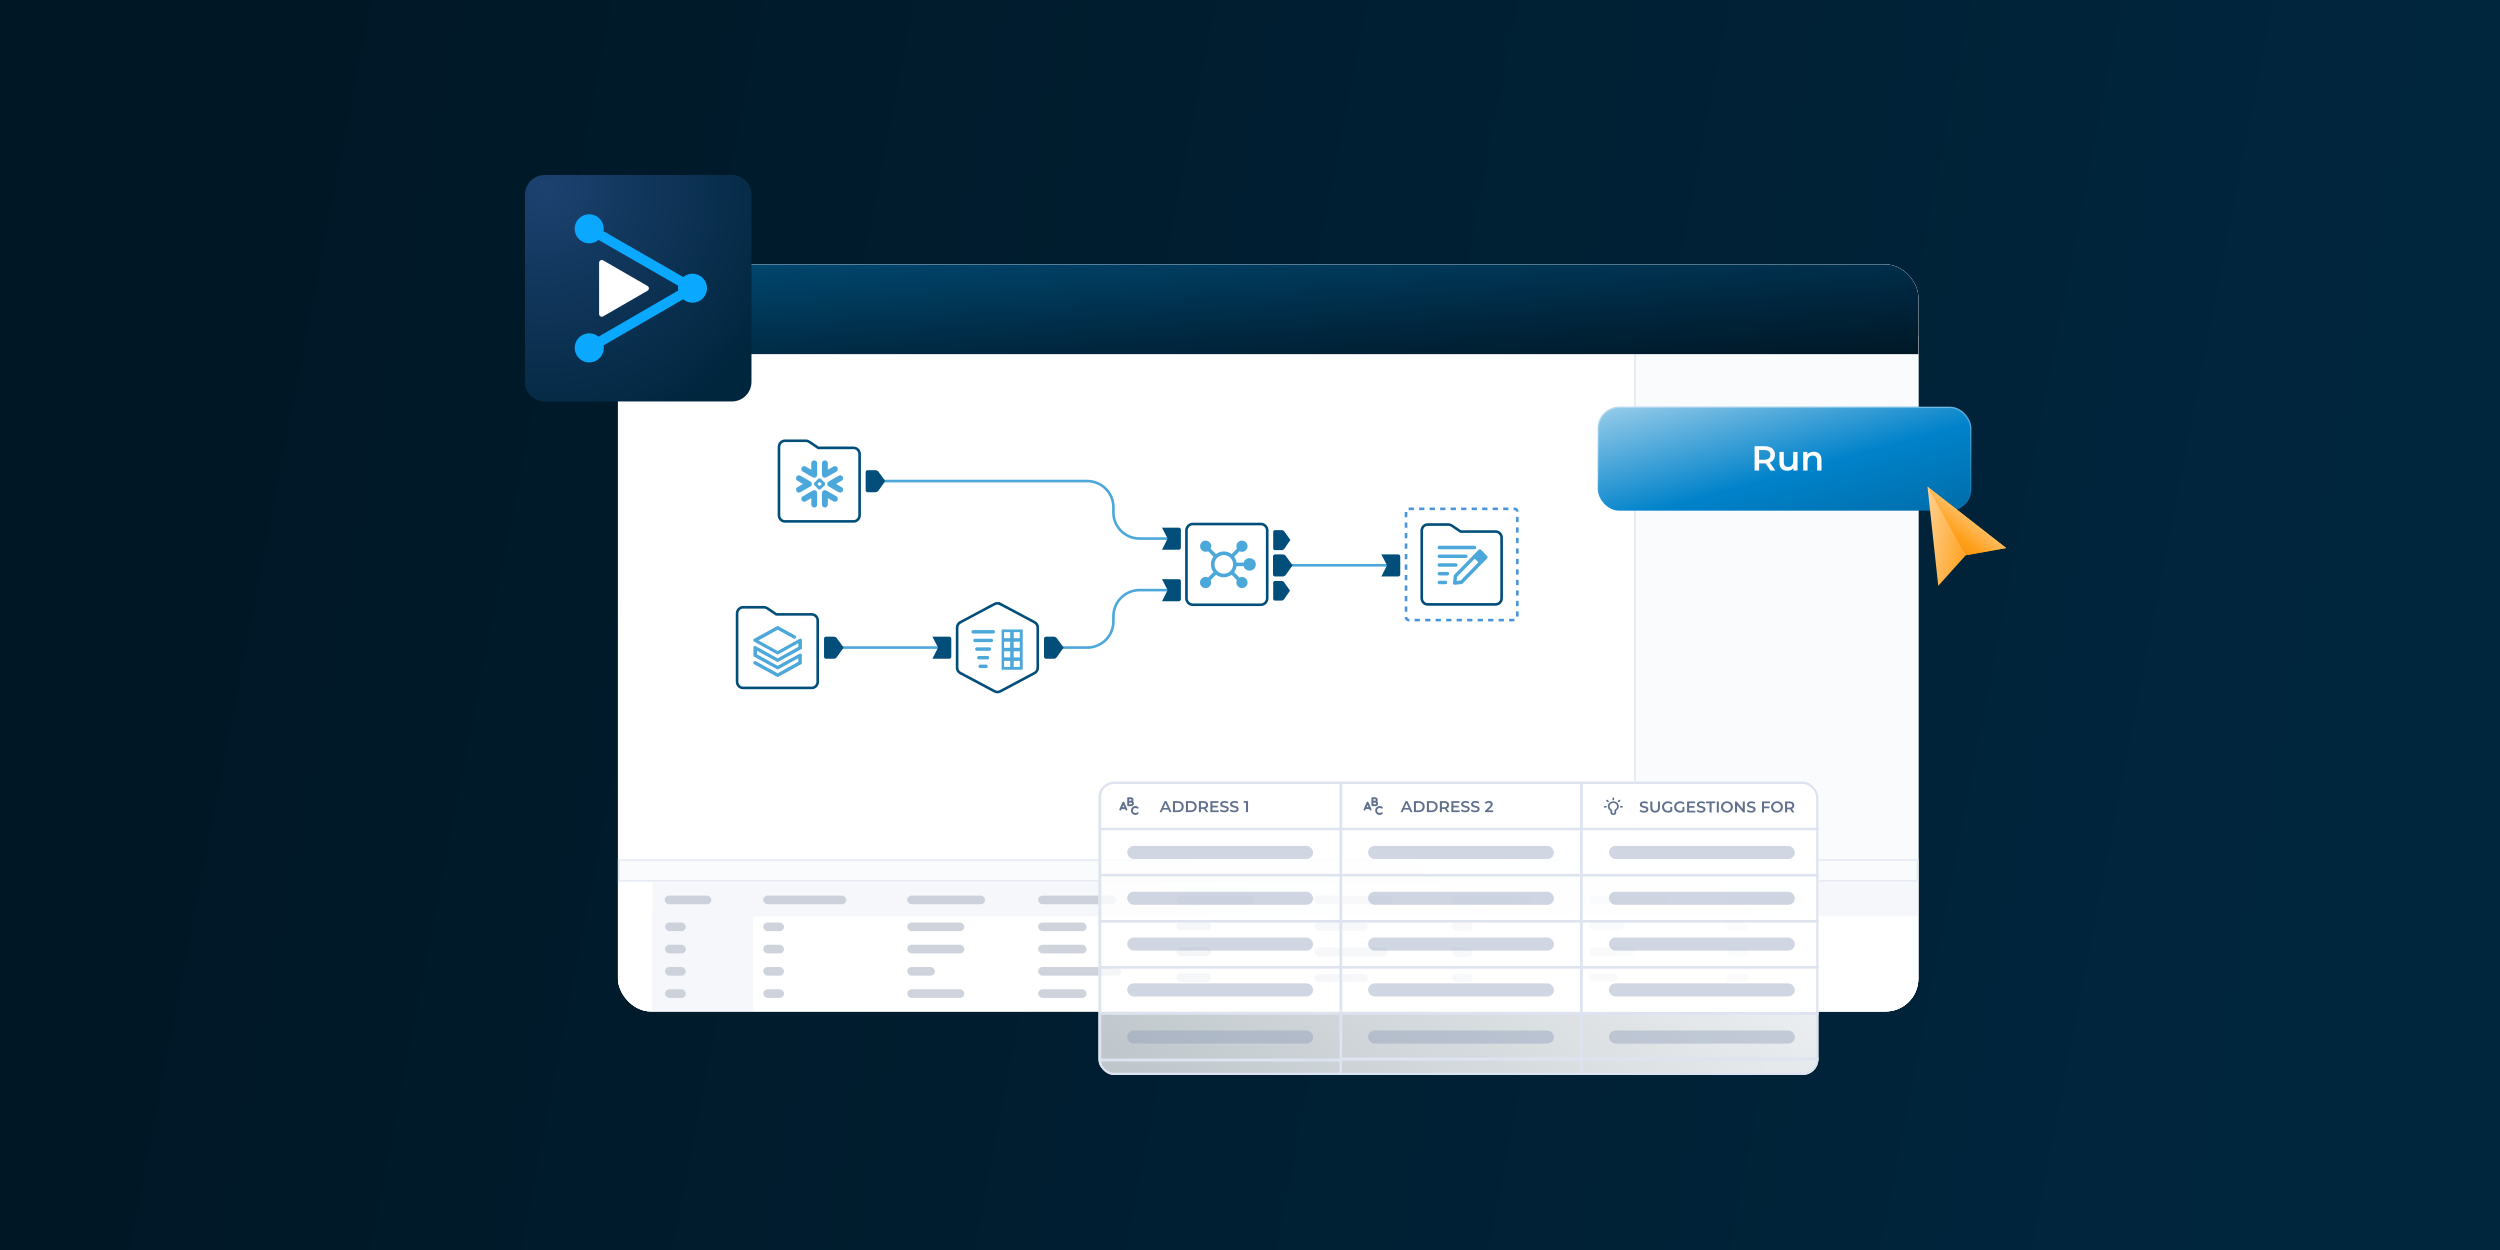 <svg width="500" height="250" viewBox="0 0 500 250" fill="none" xmlns="http://www.w3.org/2000/svg">
<rect x="0" y="0" width="500" height="250" fill="#333333" stroke="none"/>
<rect width="500" height="250" fill="url(#paint0_linear_13_7321)"/>
<g clip-path="url(#clip0_13_7321)">
<rect x="123.59" y="52.885" width="260.073" height="149.403" rx="6.546" fill="white"/>
<rect x="123.59" y="50.464" width="260.073" height="195.054" rx="1.383" fill="white"/>
<rect x="326.966" y="67.404" width="57.987" height="136.273" fill="#F9FBFD" stroke="#E7EBF3" stroke-width="0.4"/>
<rect x="123.59" y="171.854" width="260.073" height="30.434" fill="white"/>
<rect x="123.763" y="172.027" width="259.727" height="4.15" fill="#F9FBFD" stroke="#E7EBF3" stroke-width="0.346"/>
<g opacity="0.5">
<rect x="130.397" y="182.931" width="20.422" height="9.164" fill="#EBEFF8"/>
<rect x="130.397" y="191.833" width="20.422" height="4.713" fill="#EBEFF8"/>
<rect x="130.397" y="196.284" width="20.422" height="4.713" fill="#EBEFF8"/>
<rect x="130.397" y="200.735" width="20.422" height="4.713" fill="#EBEFF8"/>
<rect x="150.558" y="182.931" width="29.062" height="4.713" fill="white"/>
<rect x="150.558" y="187.382" width="29.062" height="4.713" fill="white"/>
<rect x="150.558" y="191.833" width="29.062" height="4.713" fill="white"/>
<rect x="150.558" y="200.735" width="29.062" height="4.713" fill="white"/>
<rect x="179.359" y="182.931" width="26.444" height="4.713" fill="white"/>
<rect x="179.359" y="187.382" width="26.444" height="4.713" fill="white"/>
<rect x="179.359" y="191.833" width="26.706" height="4.713" fill="white"/>
<rect x="150.558" y="196.284" width="29.062" height="4.713" fill="white"/>
<rect x="179.359" y="200.735" width="26.444" height="4.713" fill="white"/>
<rect x="205.541" y="182.931" width="28.015" height="4.713" fill="white"/>
<rect x="205.541" y="187.382" width="28.015" height="4.713" fill="white"/>
<rect x="205.541" y="191.833" width="28.015" height="4.713" fill="white"/>
<rect x="205.541" y="196.284" width="28.015" height="4.713" fill="white"/>
<rect x="233.294" y="182.931" width="26.444" height="4.713" fill="white"/>
<rect x="233.294" y="187.382" width="26.444" height="4.713" fill="white"/>
<rect x="233.294" y="191.833" width="26.444" height="4.713" fill="white"/>
<rect x="233.294" y="196.284" width="26.444" height="4.713" fill="white"/>
<rect x="233.294" y="200.735" width="26.444" height="4.713" fill="white"/>
<rect x="150.565" y="176.35" width="29.051" height="6.917" fill="#EBEFF8"/>
<rect x="130.507" y="176.35" width="20.405" height="6.917" fill="#EBEFF8"/>
<rect x="179.27" y="176.35" width="26.63" height="6.917" fill="#EBEFF8"/>
<rect x="205.554" y="176.35" width="28.013" height="6.917" fill="#EBEFF8"/>
<rect x="233.294" y="176.385" width="151.858" height="6.807" fill="#EBEFF8"/>
<g opacity="0.75">
<rect x="132.927" y="179.117" width="9.338" height="1.729" rx="0.865" fill="#808BA2"/>
<rect x="152.653" y="179.117" width="16.6" height="1.729" rx="0.865" fill="#808BA2"/>
<rect x="152.653" y="184.502" width="4.15" height="1.729" rx="0.865" fill="#808BA2"/>
<rect x="133.015" y="184.502" width="4.15" height="1.729" rx="0.865" fill="#808BA2"/>
<rect x="181.453" y="184.502" width="11.413" height="1.729" rx="0.865" fill="#808BA2"/>
<rect x="152.653" y="188.953" width="4.15" height="1.729" rx="0.865" fill="#808BA2"/>
<rect x="152.653" y="197.855" width="4.15" height="1.729" rx="0.865" fill="#808BA2"/>
<rect x="133.015" y="188.953" width="4.15" height="1.729" rx="0.865" fill="#808BA2"/>
<rect x="181.453" y="188.953" width="11.413" height="1.729" rx="0.865" fill="#808BA2"/>
<rect x="207.628" y="188.953" width="9.684" height="1.729" rx="0.865" fill="#808BA2"/>
<rect x="207.628" y="184.502" width="9.684" height="1.729" rx="0.865" fill="#808BA2"/>
<rect x="133.015" y="197.855" width="4.15" height="1.729" rx="0.865" fill="#808BA2"/>
<rect x="181.453" y="197.855" width="11.413" height="1.729" rx="0.865" fill="#808BA2"/>
<rect x="207.628" y="197.855" width="9.684" height="1.729" rx="0.865" fill="#808BA2"/>
<rect x="235.296" y="189.492" width="6.917" height="1.729" rx="0.865" fill="#808BA2"/>
<rect x="262.88" y="189.476" width="14.662" height="1.833" rx="0.916" fill="#808BA2"/>
<rect x="290.372" y="189.571" width="4.189" height="1.833" rx="0.916" fill="#808BA2"/>
<rect x="317.864" y="189.476" width="8.902" height="1.833" rx="0.916" fill="#808BA2"/>
<rect x="345.355" y="189.571" width="4.451" height="1.833" rx="0.916" fill="#808BA2"/>
<rect x="235.296" y="184.305" width="6.917" height="1.729" rx="0.865" fill="#808BA2"/>
<rect x="235.296" y="194.68" width="6.917" height="1.729" rx="0.865" fill="#808BA2"/>
<rect x="262.88" y="184.335" width="10.735" height="1.833" rx="0.916" fill="#808BA2"/>
<rect x="262.88" y="194.807" width="10.735" height="1.571" rx="0.785" fill="#808BA2"/>
<rect x="152.653" y="193.404" width="4.15" height="1.729" rx="0.865" fill="#808BA2"/>
<rect x="290.372" y="184.335" width="4.189" height="1.833" rx="0.916" fill="#808BA2"/>
<rect x="317.864" y="184.305" width="6.917" height="1.729" rx="0.865" fill="#808BA2"/>
<rect x="345.355" y="184.335" width="4.451" height="1.833" rx="0.916" fill="#808BA2"/>
<rect x="290.372" y="194.807" width="4.189" height="1.571" rx="0.785" fill="#808BA2"/>
<rect x="317.864" y="194.713" width="5.76" height="1.571" rx="0.785" fill="#808BA2"/>
<rect x="345.355" y="194.807" width="4.451" height="1.571" rx="0.785" fill="#808BA2"/>
<rect x="133.015" y="193.404" width="4.15" height="1.729" rx="0.865" fill="#808BA2"/>
<rect x="181.453" y="193.404" width="5.533" height="1.729" rx="0.865" fill="#808BA2"/>
<rect x="235.296" y="179.117" width="15.563" height="1.729" rx="0.865" fill="#808BA2"/>
<rect x="262.88" y="179.117" width="15.563" height="1.729" rx="0.865" fill="#808BA2"/>
<rect x="207.628" y="193.404" width="16.6" height="1.729" rx="0.865" fill="#808BA2"/>
<rect x="181.453" y="179.117" width="15.563" height="1.729" rx="0.865" fill="#808BA2"/>
<rect x="207.628" y="179.117" width="15.563" height="1.729" rx="0.865" fill="#808BA2"/>
<rect x="290.372" y="179.117" width="15.563" height="1.729" rx="0.865" fill="#808BA2"/>
<rect x="317.864" y="179.117" width="15.563" height="1.729" rx="0.865" fill="#808BA2"/>
<rect x="345.355" y="179.117" width="15.563" height="1.729" rx="0.865" fill="#808BA2"/>
</g>
</g>
<rect x="123.59" y="52.885" width="260.073" height="17.939" fill="url(#paint1_linear_13_7321)"/>
<path d="M175.204 96.214H217.445C220.337 96.214 222.682 98.559 222.682 101.451V102.476C222.682 105.368 225.026 107.712 227.918 107.712H233.981" stroke="#4CA7DA" stroke-width="0.524" stroke-linecap="round" stroke-linejoin="round"/>
<path d="M211.382 129.518H217.445C220.337 129.518 222.682 127.174 222.682 124.282V123.257C222.682 120.365 225.026 118.02 227.918 118.02H233.981" stroke="#4CA7DA" stroke-width="0.524" stroke-linecap="round" stroke-linejoin="round"/>
<path d="M166.779 129.518L188.354 129.518" stroke="#4CA7DA" stroke-width="0.524"/>
<path d="M256.571 113.064L278.146 113.064" stroke="#4CA7DA" stroke-width="0.524"/>
<path d="M189.828 127.337H186.475L187.611 129.514L186.482 131.75H189.828C190.066 131.75 190.258 131.571 190.258 131.349V127.738C190.258 127.517 190.066 127.337 189.828 127.337Z" fill="#004E79"/>
<path d="M279.619 110.884H276.267L277.403 113.06L276.274 115.297H279.619C279.857 115.297 280.05 115.117 280.05 114.896V111.285C280.05 111.063 279.857 110.884 279.619 110.884Z" fill="#004E79"/>
<path d="M165.198 127.338H166.747C166.995 127.338 167.228 127.457 167.376 127.66L168.729 129.514L167.375 131.42C167.228 131.628 166.992 131.751 166.741 131.751H165.198C164.982 131.751 164.806 131.571 164.806 131.349V127.739C164.806 127.517 164.982 127.338 165.198 127.338Z" fill="#004E79"/>
<path d="M254.99 110.884H256.539C256.786 110.884 257.019 111.003 257.167 111.206L258.52 113.06L257.167 114.966C257.019 115.174 256.783 115.297 256.532 115.297H254.99C254.773 115.297 254.598 115.117 254.598 114.896V111.285C254.598 111.063 254.773 110.884 254.99 110.884Z" fill="#004E79"/>
<path d="M238.569 104.802H252.162C252.501 104.802 252.825 104.937 253.065 105.176C253.304 105.415 253.44 105.741 253.44 106.079V119.673C253.44 120.012 253.304 120.336 253.065 120.575C252.825 120.815 252.501 120.95 252.162 120.95H238.569C238.23 120.95 237.905 120.815 237.665 120.575C237.426 120.336 237.291 120.011 237.291 119.673V106.079C237.291 105.741 237.426 105.415 237.665 105.176C237.905 104.936 238.23 104.802 238.569 104.802Z" stroke="#004E79" stroke-width="0.524"/>
<path d="M248.392 108.118C248.561 108.119 248.727 108.157 248.879 108.231C249.031 108.305 249.164 108.412 249.269 108.544C249.373 108.676 249.447 108.83 249.484 108.995C249.522 109.159 249.521 109.33 249.483 109.494C249.446 109.659 249.371 109.812 249.266 109.944C249.161 110.076 249.027 110.182 248.875 110.256C248.723 110.329 248.556 110.367 248.388 110.367C248.219 110.367 248.052 110.329 247.9 110.255L246.832 111.333C247.089 111.681 247.257 112.088 247.319 112.517H248.713C248.8 112.23 248.987 111.985 249.24 111.825C249.493 111.665 249.794 111.601 250.09 111.645C250.386 111.689 250.657 111.838 250.852 112.065C251.047 112.292 251.155 112.581 251.155 112.88C251.155 113.179 251.047 113.469 250.852 113.695C250.657 113.922 250.386 114.071 250.09 114.115C249.794 114.159 249.493 114.095 249.24 113.935C248.987 113.775 248.8 113.53 248.713 113.243H247.319C247.257 113.675 247.088 114.083 246.827 114.432L247.9 115.505C248.119 115.398 248.366 115.365 248.605 115.412C248.843 115.458 249.061 115.58 249.224 115.761C249.386 115.941 249.486 116.17 249.508 116.412C249.529 116.654 249.471 116.897 249.343 117.103C249.214 117.31 249.022 117.469 248.795 117.556C248.568 117.644 248.319 117.655 248.085 117.588C247.851 117.522 247.646 117.381 247.499 117.187C247.352 116.993 247.273 116.757 247.272 116.514C247.27 116.341 247.31 116.171 247.387 116.018L246.31 114.945C245.863 115.281 245.318 115.462 244.758 115.462C244.199 115.462 243.654 115.281 243.207 114.945L242.129 116.013C242.247 116.252 242.276 116.525 242.211 116.784C242.146 117.042 241.991 117.269 241.775 117.424C241.558 117.579 241.294 117.652 241.028 117.63C240.763 117.608 240.514 117.493 240.326 117.304C240.137 117.116 240.022 116.867 240 116.602C239.978 116.336 240.051 116.072 240.206 115.855C240.361 115.639 240.588 115.484 240.846 115.419C241.105 115.354 241.378 115.383 241.617 115.501L242.689 114.428C242.355 113.98 242.175 113.436 242.175 112.878C242.175 112.319 242.355 111.776 242.689 111.328L241.617 110.251C241.464 110.326 241.295 110.364 241.125 110.362C240.882 110.361 240.645 110.281 240.452 110.134C240.258 109.987 240.118 109.78 240.052 109.546C239.986 109.312 239.998 109.063 240.086 108.836C240.174 108.61 240.333 108.418 240.54 108.29C240.747 108.162 240.99 108.105 241.232 108.127C241.474 108.149 241.703 108.25 241.883 108.414C242.063 108.577 242.185 108.795 242.23 109.034C242.275 109.273 242.241 109.52 242.134 109.738L243.202 110.815C243.65 110.473 244.197 110.288 244.761 110.288C245.324 110.288 245.871 110.473 246.319 110.815L247.387 109.738C247.31 109.584 247.271 109.414 247.272 109.242C247.271 109.095 247.3 108.949 247.356 108.812C247.412 108.676 247.494 108.552 247.599 108.448C247.703 108.343 247.826 108.26 247.962 108.204C248.099 108.147 248.245 108.118 248.392 108.118ZM244.758 111.016C244.392 111.016 244.033 111.125 243.728 111.328C243.422 111.532 243.184 111.821 243.043 112.159C242.901 112.498 242.863 112.871 242.933 113.231C243.003 113.591 243.178 113.922 243.436 114.183C243.694 114.444 244.023 114.623 244.383 114.697C244.742 114.771 245.115 114.737 245.455 114.6C245.795 114.462 246.087 114.227 246.294 113.924C246.501 113.621 246.614 113.264 246.618 112.897C246.621 112.651 246.576 112.407 246.484 112.178C246.392 111.95 246.255 111.742 246.082 111.567C245.909 111.392 245.703 111.253 245.476 111.159C245.248 111.064 245.005 111.016 244.758 111.016Z" fill="#4CA7DA"/>
<path d="M254.983 106.024H256.338C256.555 106.024 256.759 106.132 256.889 106.316L258.073 107.999L256.888 109.728C256.759 109.916 256.553 110.028 256.333 110.028H254.983C254.794 110.028 254.64 109.865 254.64 109.664V106.388C254.64 106.187 254.794 106.024 254.983 106.024Z" fill="#004E79"/>
<path d="M254.976 116.194H256.304C256.516 116.194 256.716 116.3 256.843 116.48L258.003 118.128L256.842 119.822C256.716 120.007 256.514 120.116 256.298 120.116H254.976C254.791 120.116 254.64 119.957 254.64 119.76V116.55C254.64 116.353 254.791 116.194 254.976 116.194Z" fill="#004E79"/>
<path d="M235.748 115.84H232.395L233.531 118.016L232.402 120.253H235.748C235.985 120.253 236.178 120.073 236.178 119.852V116.241C236.178 116.019 235.985 115.84 235.748 115.84Z" fill="#004E79"/>
<path d="M235.748 105.531H232.395L233.531 107.708L232.402 109.944H235.748C235.985 109.944 236.178 109.765 236.178 109.543V105.932C236.178 105.711 235.985 105.531 235.748 105.531Z" fill="#004E79"/>
<path d="M173.524 94.034H175.073C175.32 94.034 175.553 94.153 175.702 94.356L177.055 96.21L175.701 98.116C175.554 98.324 175.318 98.447 175.066 98.447H173.524C173.308 98.447 173.132 98.267 173.132 98.046V94.435C173.132 94.213 173.308 94.034 173.524 94.034Z" fill="#004E79"/>
<path d="M209.198 127.338H210.746C210.994 127.338 211.227 127.457 211.375 127.66L212.728 129.514L211.374 131.42C211.227 131.628 210.991 131.751 210.74 131.751H209.198C208.981 131.751 208.805 131.571 208.805 131.349V127.739C208.805 127.517 208.981 127.338 209.198 127.338Z" fill="#004E79"/>
<path d="M161.181 88.15C161.416 88.149 161.646 88.22 161.843 88.354L161.844 88.355L163.582 89.529L163.649 89.574H170.723C171.039 89.574 171.343 89.703 171.569 89.934C171.794 90.166 171.922 90.481 171.922 90.811V103.042C171.922 103.372 171.794 103.687 171.569 103.919C171.343 104.15 171.039 104.278 170.723 104.278H156.993C156.677 104.278 156.373 104.15 156.148 103.919C155.922 103.687 155.794 103.372 155.794 103.042V89.388L155.801 89.265C155.829 88.981 155.951 88.714 156.149 88.511C156.374 88.28 156.678 88.151 156.994 88.15H161.181Z" stroke="#004E79" stroke-width="0.524"/>
<path d="M152.802 121.454C153.037 121.453 153.268 121.524 153.464 121.658L153.465 121.659L155.204 122.833L155.27 122.878H162.344C162.66 122.878 162.964 123.007 163.19 123.238C163.416 123.47 163.543 123.785 163.543 124.115V136.346C163.543 136.676 163.416 136.991 163.19 137.223C162.964 137.454 162.66 137.582 162.344 137.582H148.615C148.299 137.582 147.994 137.454 147.769 137.223C147.543 136.991 147.416 136.676 147.415 136.346V122.691L147.422 122.569C147.45 122.285 147.573 122.018 147.77 121.815C147.995 121.584 148.3 121.455 148.616 121.454H152.802Z" stroke="#004E79" stroke-width="0.524"/>
<path d="M160.222 132.698V130.944L160.033 130.826L155.532 133.313L151.265 130.944V129.924L155.532 132.271L160.245 129.688V127.959L160.057 127.84L155.532 130.351L151.428 128.077L155.532 125.802L158.838 127.628L159.096 127.486V127.295L155.532 125.329L150.819 127.912V128.173L155.532 130.778L159.799 128.409V129.451L155.532 131.82L151.006 129.309L150.819 129.427V131.181L155.532 133.764L159.799 131.417V132.437L155.532 134.806L151.006 132.319L150.819 132.437V132.698L155.532 135.279L160.222 132.698Z" fill="#4CA7DA" stroke="#4CA7DA" stroke-width="0.262"/>
<path d="M199.488 120.661C199.686 120.661 199.881 120.709 200.056 120.802V120.801L206.918 124.455V124.456C207.109 124.559 207.27 124.711 207.382 124.898C207.493 125.085 207.552 125.299 207.552 125.516V133.551C207.551 133.767 207.492 133.98 207.381 134.166C207.269 134.352 207.109 134.503 206.919 134.606L200.056 138.261L200.055 138.262C199.88 138.356 199.686 138.405 199.488 138.405C199.291 138.405 199.096 138.356 198.922 138.262L198.921 138.261L192.056 134.606H192.056C191.865 134.503 191.707 134.351 191.596 134.166C191.512 134.026 191.457 133.871 191.435 133.711L191.424 133.55V125.516C191.424 125.299 191.483 125.085 191.595 124.898C191.706 124.712 191.866 124.559 192.057 124.456L192.056 124.455L198.919 120.801L198.92 120.802C199.095 120.709 199.29 120.661 199.488 120.661Z" stroke="#004E79" stroke-width="0.524"/>
<path d="M200.455 134.094H200.37H200.346H200.325V134.07C200.323 134.063 200.323 134.056 200.325 134.05C200.325 134.05 200.325 134.05 200.325 134.029C200.325 134.029 200.325 133.997 200.325 133.977V126.081C200.325 126.081 200.325 126.049 200.325 126.032C200.331 125.991 200.345 125.951 200.366 125.915V125.89H200.386H200.411H200.435H200.463H204.464H204.492H204.517H204.541V125.911C204.542 125.919 204.542 125.927 204.541 125.935C204.541 125.935 204.541 125.935 204.541 125.955C204.541 125.955 204.541 125.976 204.541 125.955V125.976C204.539 125.986 204.539 125.997 204.541 126.008V133.733C204.541 133.791 204.526 133.849 204.496 133.899C204.498 133.907 204.498 133.916 204.496 133.924V133.944H204.476H204.452H204.427H204.403H200.455V134.094ZM197.206 132.921C197.298 132.921 197.386 132.957 197.45 133.022C197.515 133.086 197.551 133.174 197.551 133.266C197.553 133.348 197.525 133.428 197.472 133.491C197.419 133.554 197.344 133.595 197.263 133.607H196.045C195.999 133.607 195.954 133.598 195.912 133.581C195.871 133.563 195.833 133.538 195.801 133.506C195.768 133.474 195.743 133.436 195.726 133.394C195.708 133.352 195.699 133.307 195.699 133.262C195.698 133.18 195.727 133.1 195.78 133.037C195.833 132.975 195.907 132.933 195.988 132.921H196.045H197.206ZM202.039 132.173H200.821V133.392H202.039V132.173ZM203.96 132.173H202.742V133.392H203.96V132.173ZM197.495 131.194C197.582 131.193 197.666 131.225 197.731 131.284C197.796 131.343 197.836 131.424 197.843 131.511C197.85 131.598 197.824 131.685 197.77 131.753C197.716 131.822 197.638 131.868 197.551 131.881H195.768C195.677 131.881 195.589 131.844 195.524 131.78C195.46 131.715 195.423 131.627 195.423 131.536C195.423 131.454 195.453 131.375 195.507 131.313C195.56 131.251 195.635 131.21 195.716 131.199H195.768L197.495 131.194ZM202.039 130.256H200.821V131.475H202.039V130.256ZM203.96 130.256H202.742V131.475H203.96V130.256ZM197.868 129.468C197.956 129.467 198.04 129.499 198.105 129.558C198.169 129.617 198.209 129.698 198.216 129.785C198.224 129.872 198.198 129.959 198.144 130.027C198.089 130.096 198.011 130.141 197.925 130.155H195.374C195.329 130.155 195.284 130.146 195.242 130.128C195.2 130.111 195.162 130.086 195.13 130.054C195.098 130.022 195.073 129.984 195.056 129.942C195.038 129.9 195.029 129.855 195.029 129.81C195.029 129.728 195.058 129.65 195.111 129.588C195.164 129.526 195.237 129.485 195.318 129.472H195.374L197.868 129.468ZM202.027 128.339H200.809V129.558H202.027V128.339ZM203.948 128.339H202.73V129.558H203.948V128.339ZM198.262 127.742C198.349 127.741 198.434 127.773 198.499 127.832C198.563 127.891 198.603 127.972 198.61 128.059C198.618 128.146 198.592 128.233 198.538 128.301C198.483 128.37 198.405 128.415 198.319 128.429H195.001C194.909 128.429 194.821 128.392 194.757 128.328C194.692 128.263 194.656 128.175 194.656 128.083C194.656 128.001 194.685 127.922 194.739 127.86C194.793 127.799 194.867 127.758 194.948 127.746H195.001L198.262 127.742ZM202.039 126.422H200.821V127.641H202.039V126.422ZM203.96 126.422H202.742V127.641H203.96V126.422ZM198.648 126.016C198.735 126.016 198.819 126.049 198.883 126.108C198.946 126.167 198.986 126.248 198.992 126.335C198.999 126.422 198.973 126.508 198.919 126.576C198.865 126.644 198.787 126.689 198.701 126.703H194.639C194.548 126.703 194.46 126.666 194.395 126.601C194.331 126.537 194.294 126.449 194.294 126.357C194.294 126.276 194.323 126.197 194.376 126.136C194.429 126.074 194.502 126.033 194.582 126.02H194.639L198.648 126.016Z" fill="#4CA7DA"/>
<path fill-rule="evenodd" clip-rule="evenodd" d="M162.343 96.965C162.363 96.903 162.372 96.839 162.369 96.775C162.367 96.729 162.36 96.683 162.349 96.64C162.309 96.492 162.21 96.365 162.076 96.289L160.084 95.136C159.802 94.974 159.442 95.07 159.279 95.351C159.116 95.632 159.214 95.99 159.495 96.152L160.611 96.793L159.492 97.43C159.21 97.593 159.114 97.951 159.277 98.232C159.44 98.513 159.801 98.608 160.083 98.446L162.076 97.295C162.205 97.222 162.301 97.103 162.344 96.962L162.342 96.965H162.343ZM162.888 98.039C162.769 98.029 162.651 98.057 162.548 98.116L160.55 99.258C160.268 99.42 160.171 99.778 160.334 100.058C160.496 100.337 160.856 100.435 161.137 100.273L162.256 99.632V100.918C162.256 101.241 162.519 101.503 162.845 101.503C163.17 101.503 163.433 101.241 163.433 100.918V98.618C163.431 98.313 163.195 98.061 162.889 98.038L162.888 98.039ZM164.934 95.544C165.053 95.553 165.171 95.526 165.274 95.467L167.271 94.32C167.553 94.159 167.65 93.8 167.488 93.52C167.325 93.239 166.966 93.143 166.684 93.304L165.565 93.949V92.663C165.566 92.34 165.303 92.078 164.978 92.078C164.653 92.078 164.389 92.34 164.389 92.663V94.959C164.389 95.266 164.626 95.521 164.934 95.544ZM160.549 94.32L162.547 95.467C162.83 95.628 163.19 95.532 163.353 95.251C163.405 95.162 163.432 95.062 163.432 94.959V92.665C163.432 92.342 163.169 92.08 162.844 92.08C162.518 92.08 162.255 92.342 162.255 92.665V93.951L161.136 93.307C160.855 93.145 160.494 93.241 160.332 93.522C160.17 93.802 160.267 94.161 160.549 94.323V94.32ZM164.305 96.786C164.302 96.747 164.286 96.711 164.261 96.681L164.018 96.443C163.99 96.416 163.953 96.401 163.915 96.399H163.906C163.867 96.401 163.831 96.416 163.803 96.443L163.563 96.681C163.536 96.71 163.521 96.747 163.52 96.786V96.796C163.521 96.833 163.537 96.87 163.563 96.899L163.803 97.138C163.832 97.163 163.868 97.179 163.906 97.181H163.915C163.954 97.179 163.991 97.164 164.018 97.138L164.259 96.899C164.285 96.87 164.301 96.835 164.303 96.796V96.786H164.305ZM164.968 97.014L164.137 97.837C164.109 97.863 164.072 97.879 164.033 97.88H163.789C163.75 97.878 163.714 97.863 163.684 97.837L162.854 97.014C162.829 96.986 162.813 96.949 162.81 96.911V96.668C162.813 96.629 162.827 96.593 162.854 96.564L163.684 95.737C163.713 95.711 163.75 95.696 163.789 95.694H164.033C164.072 95.695 164.109 95.711 164.137 95.737L164.968 96.562C164.994 96.591 165.009 96.627 165.011 96.666V96.909C165.01 96.948 164.994 96.984 164.968 97.014ZM167.272 99.259L165.276 98.114C165.172 98.054 165.053 98.028 164.935 98.037C164.629 98.06 164.39 98.314 164.39 98.62V100.914C164.39 101.237 164.654 101.5 164.979 101.5C165.304 101.5 165.568 101.237 165.568 100.914V99.628L166.689 100.275C166.97 100.437 167.331 100.341 167.492 100.06C167.654 99.779 167.558 99.421 167.276 99.26H167.274L167.272 99.259ZM168.328 96.148L167.212 96.79L168.328 97.43C168.61 97.592 168.707 97.95 168.545 98.231C168.382 98.511 168.022 98.608 167.74 98.446L165.742 97.295C165.613 97.222 165.518 97.103 165.475 96.962C165.455 96.9 165.446 96.836 165.448 96.772C165.448 96.726 165.456 96.68 165.469 96.636C165.51 96.489 165.608 96.362 165.742 96.286L167.74 95.139C168.021 94.978 168.382 95.074 168.545 95.355C168.707 95.635 168.61 95.994 168.328 96.155V96.151V96.148Z" fill="#4CA7DA"/>
<rect x="281.208" y="101.765" width="22.255" height="22.255" rx="0.524" stroke="#0A71D0" stroke-opacity="0.74" stroke-width="0.524" stroke-dasharray="1.05 1.05"/>
<path d="M284.35 106.139C284.349 105.977 284.379 105.816 284.439 105.666C284.498 105.516 284.585 105.38 284.696 105.266C284.806 105.152 284.938 105.061 285.082 105C285.226 104.938 285.38 104.907 285.535 104.907H289.683C289.915 104.906 290.143 104.974 290.339 105.104V105.105L292.061 106.267L292.127 106.312H299.135C299.447 106.312 299.749 106.439 299.972 106.668C300.195 106.896 300.322 107.208 300.322 107.534V119.657C300.322 119.983 300.195 120.294 299.972 120.523C299.749 120.751 299.447 120.879 299.135 120.879H285.535C285.223 120.878 284.922 120.751 284.699 120.523C284.476 120.294 284.35 119.983 284.35 119.657V106.139Z" stroke="#004E79" stroke-width="0.524"/>
<path d="M295.729 109.961C295.794 109.895 295.88 109.859 295.971 109.859C296.061 109.859 296.148 109.895 296.212 109.961L297.418 111.197C297.482 111.263 297.518 111.352 297.518 111.444C297.518 111.537 297.482 111.626 297.418 111.692L292.533 116.698C292.478 116.756 292.405 116.792 292.328 116.801L290.968 116.954C290.917 116.959 290.866 116.954 290.817 116.936C290.769 116.919 290.725 116.89 290.688 116.853C290.652 116.816 290.624 116.771 290.607 116.721C290.59 116.671 290.585 116.619 290.59 116.566L290.743 115.173C290.75 115.095 290.784 115.022 290.84 114.967L295.729 109.961ZM289.099 116.142C289.189 116.142 289.276 116.179 289.34 116.244C289.404 116.31 289.44 116.399 289.44 116.492C289.44 116.575 289.411 116.655 289.359 116.718C289.307 116.781 289.234 116.824 289.155 116.838H287.864C287.773 116.838 287.686 116.801 287.622 116.736C287.558 116.67 287.522 116.581 287.522 116.488C287.523 116.405 287.552 116.325 287.604 116.262C287.656 116.199 287.728 116.156 287.808 116.142H289.099ZM294.949 111.737L291.411 115.363L291.322 116.187L292.127 116.096L295.665 112.47L294.949 111.737ZM289.481 114.391C289.571 114.391 289.658 114.427 289.722 114.493C289.786 114.559 289.822 114.648 289.822 114.741C289.822 114.824 289.793 114.904 289.741 114.967C289.689 115.03 289.616 115.072 289.537 115.087H287.864C287.819 115.087 287.775 115.078 287.733 115.06C287.692 115.043 287.654 115.017 287.622 114.984C287.591 114.952 287.565 114.913 287.548 114.871C287.531 114.828 287.522 114.783 287.522 114.737C287.523 114.654 287.552 114.574 287.604 114.511C287.656 114.447 287.728 114.405 287.808 114.391H289.481ZM291.165 112.652C291.21 112.652 291.255 112.661 291.296 112.678C291.338 112.696 291.375 112.722 291.407 112.754C291.439 112.787 291.464 112.825 291.481 112.868C291.498 112.91 291.507 112.956 291.507 113.002C291.507 113.085 291.478 113.165 291.426 113.228C291.373 113.291 291.301 113.334 291.222 113.348H287.848C287.803 113.348 287.759 113.339 287.717 113.321C287.676 113.304 287.638 113.278 287.606 113.245C287.575 113.213 287.549 113.174 287.532 113.132C287.515 113.089 287.506 113.044 287.506 112.998C287.507 112.915 287.536 112.835 287.588 112.772C287.64 112.709 287.712 112.666 287.792 112.652H291.165ZM295.991 110.707L295.452 111.259L296.176 112.001L296.715 111.448L295.991 110.707ZM293.176 110.904C293.221 110.904 293.265 110.914 293.307 110.931C293.348 110.949 293.386 110.975 293.418 111.007C293.449 111.04 293.475 111.078 293.492 111.121C293.509 111.163 293.518 111.209 293.518 111.255C293.517 111.338 293.488 111.417 293.436 111.481C293.384 111.544 293.312 111.586 293.232 111.601H287.876C287.831 111.601 287.787 111.592 287.745 111.574C287.704 111.557 287.666 111.531 287.634 111.498C287.603 111.466 287.578 111.427 287.56 111.385C287.543 111.342 287.534 111.297 287.534 111.251C287.535 111.168 287.564 111.088 287.616 111.025C287.668 110.961 287.74 110.919 287.82 110.904H293.144H293.176ZM294.897 109.153C294.942 109.153 294.986 109.162 295.028 109.18C295.069 109.197 295.107 109.223 295.139 109.256C295.171 109.288 295.196 109.327 295.213 109.369C295.23 109.412 295.239 109.457 295.239 109.503C295.238 109.587 295.209 109.667 295.156 109.731C295.103 109.794 295.03 109.836 294.949 109.85H287.872C287.827 109.85 287.783 109.841 287.741 109.823C287.7 109.805 287.662 109.78 287.63 109.747C287.599 109.714 287.573 109.676 287.556 109.633C287.539 109.591 287.53 109.545 287.53 109.499C287.531 109.417 287.56 109.337 287.612 109.273C287.664 109.21 287.736 109.168 287.816 109.153H294.865H294.897Z" fill="#4CA7DA"/>
<path fill-rule="evenodd" clip-rule="evenodd" d="M295.947 110.286L294.973 111.284L296.095 112.425L297.133 111.502L295.947 110.286Z" fill="#4CA7DA"/>
</g>
<rect x="319.553" y="81.347" width="74.715" height="20.791" rx="4.294" fill="url(#paint2_linear_13_7321)"/>
<rect x="319.683" y="81.477" width="74.455" height="20.532" rx="4.164" stroke="url(#paint3_linear_13_7321)" stroke-opacity="0.4" stroke-width="0.26"/>
<path d="M350.918 94.101V89.239H352.918C353.349 89.239 353.717 89.309 354.023 89.448C354.333 89.587 354.571 89.786 354.738 90.045C354.905 90.304 354.988 90.612 354.988 90.969C354.988 91.325 354.905 91.633 354.738 91.892C354.571 92.147 354.333 92.344 354.023 92.483C353.717 92.617 353.349 92.684 352.918 92.684H351.418L351.821 92.275V94.101H350.918ZM354.099 94.101L352.87 92.337H353.835L355.072 94.101H354.099ZM351.821 92.372L351.418 91.941H352.877C353.275 91.941 353.574 91.856 353.773 91.684C353.976 91.513 354.078 91.274 354.078 90.969C354.078 90.659 353.976 90.42 353.773 90.253C353.574 90.087 353.275 90.003 352.877 90.003H351.418L351.821 89.559V92.372ZM357.485 94.15C357.17 94.15 356.892 94.092 356.651 93.976C356.41 93.856 356.223 93.675 356.089 93.434C355.954 93.189 355.887 92.881 355.887 92.511V90.392H356.755V92.393C356.755 92.726 356.83 92.976 356.978 93.143C357.13 93.305 357.346 93.386 357.624 93.386C357.827 93.386 358.003 93.344 358.151 93.261C358.304 93.177 358.422 93.052 358.506 92.886C358.594 92.719 358.638 92.513 358.638 92.268V90.392H359.506V94.101H358.679V93.101L358.825 93.407C358.7 93.647 358.517 93.833 358.276 93.962C358.036 94.087 357.772 94.15 357.485 94.15ZM362.747 90.351C363.043 90.351 363.307 90.409 363.539 90.524C363.775 90.64 363.96 90.818 364.094 91.059C364.229 91.295 364.296 91.601 364.296 91.976V94.101H363.428V92.087C363.428 91.758 363.349 91.513 363.192 91.351C363.039 91.189 362.823 91.108 362.546 91.108C362.342 91.108 362.161 91.149 362.004 91.233C361.846 91.316 361.724 91.441 361.636 91.608C361.552 91.77 361.511 91.976 361.511 92.226V94.101H360.643V90.392H361.469V91.392L361.323 91.087C361.453 90.851 361.64 90.67 361.886 90.545C362.136 90.415 362.423 90.351 362.747 90.351Z" fill="white"/>
<path d="M385.499 97.333L387.653 117.171L393.142 111.052L401.236 109.604L385.499 97.333Z" fill="url(#paint4_linear_13_7321)"/>
<path d="M385.498 97.333L393.142 111.053L401.236 109.604L385.498 97.333Z" fill="url(#paint5_linear_13_7321)"/>
<path d="M146.368 35H108.927C106.758 35 105 36.758 105 38.927V76.368C105 78.537 106.758 80.296 108.927 80.296H146.368C148.537 80.296 150.296 78.537 150.296 76.368V38.927C150.296 36.758 148.537 35 146.368 35Z" fill="url(#paint6_radial_13_7321)"/>
<path d="M139.149 54.829C138.716 54.725 138.266 54.724 137.832 54.825C137.399 54.926 136.995 55.126 136.653 55.409L120.709 46.244C120.823 45.571 120.697 44.879 120.352 44.29C120.008 43.7 119.467 43.251 118.824 43.02C118.182 42.79 117.478 42.793 116.838 43.028C116.197 43.264 115.66 43.717 115.319 44.309C114.979 44.901 114.858 45.594 114.978 46.266C115.097 46.938 115.449 47.547 115.971 47.986C116.494 48.425 117.155 48.666 117.837 48.667C118.52 48.668 119.181 48.429 119.705 47.991L135.638 57.146C135.584 57.464 135.584 57.788 135.638 58.106L119.711 67.331C119.184 66.894 118.521 66.656 117.837 66.659C117.153 66.662 116.491 66.906 115.969 67.347C115.446 67.789 115.095 68.4 114.978 69.075C114.861 69.749 114.985 70.442 115.328 71.034C115.671 71.626 116.211 72.079 116.854 72.312C117.498 72.546 118.202 72.546 118.845 72.312C119.488 72.078 120.029 71.626 120.371 71.033C120.714 70.441 120.838 69.747 120.72 69.073L136.636 59.848C136.97 60.131 137.364 60.334 137.788 60.443C138.212 60.551 138.655 60.562 139.084 60.474C139.513 60.387 139.916 60.203 140.263 59.937C140.611 59.671 140.893 59.33 141.09 58.938C141.286 58.547 141.391 58.117 141.397 57.679C141.403 57.242 141.309 56.809 141.124 56.412C140.938 56.016 140.665 55.667 140.324 55.392C139.984 55.117 139.586 54.922 139.16 54.823L139.149 54.829Z" fill="#0AA8FF"/>
<path d="M129.49 57.189L120.655 52.088C120.571 52.034 120.474 52.004 120.375 52.002C120.275 52 120.176 52.025 120.09 52.075C120.004 52.125 119.933 52.197 119.885 52.285C119.837 52.373 119.815 52.471 119.82 52.571V62.773C119.815 62.873 119.837 62.972 119.885 63.059C119.933 63.147 120.004 63.22 120.09 63.27C120.176 63.319 120.275 63.345 120.375 63.342C120.474 63.34 120.571 63.31 120.655 63.256L129.49 58.15C129.577 58.104 129.65 58.035 129.702 57.95C129.753 57.865 129.78 57.768 129.78 57.669C129.78 57.571 129.753 57.474 129.702 57.389C129.65 57.304 129.577 57.235 129.49 57.189Z" fill="white"/>
<g clip-path="url(#clip1_13_7321)">
<rect x="219.679" y="156.351" width="144.004" height="58.649" rx="3.149" fill="url(#paint7_linear_13_7321)"/>
<rect x="268.222" y="211.718" width="48.082" height="9.267" stroke="#DDE3EF" stroke-width="0.437"/>
<rect x="268.222" y="202.661" width="48.082" height="9.267" stroke="#DDE3EF" stroke-width="0.437"/>
<rect x="268.222" y="193.443" width="48.082" height="9.267" stroke="#DDE3EF" stroke-width="0.437"/>
<rect x="268.222" y="184.225" width="48.082" height="9.267" stroke="#DDE3EF" stroke-width="0.437"/>
<rect x="268.222" y="175.006" width="48.082" height="9.267" stroke="#DDE3EF" stroke-width="0.437"/>
<rect x="268.222" y="165.788" width="48.082" height="9.267" stroke="#DDE3EF" stroke-width="0.437"/>
<rect x="268.222" y="156.57" width="48.082" height="9.267" stroke="#DDE3EF" stroke-width="0.437"/>
<path d="M275.926 161.203C276.133 161.203 276.329 161.274 276.487 161.401C276.569 161.468 276.583 161.589 276.516 161.672C276.454 161.749 276.345 161.765 276.263 161.714L276.244 161.701C276.155 161.629 276.044 161.589 275.926 161.589C275.645 161.589 275.418 161.816 275.418 162.097C275.418 162.377 275.645 162.604 275.926 162.604C276.032 162.604 276.132 162.572 276.216 162.514L276.247 162.49C276.33 162.423 276.451 162.435 276.519 162.517C276.586 162.6 276.574 162.722 276.492 162.789C276.333 162.918 276.135 162.99 275.926 162.99C275.433 162.99 275.033 162.59 275.033 162.097C275.033 161.603 275.433 161.203 275.926 161.203ZM273.516 160.327C273.541 160.327 273.567 160.333 273.591 160.344C273.604 160.349 273.614 160.358 273.624 160.366C273.649 160.384 273.671 160.405 273.685 160.433C273.686 160.436 273.688 160.439 273.69 160.442L274.303 161.845L274.311 161.864C274.34 161.957 274.294 162.058 274.203 162.098C274.106 162.14 273.993 162.096 273.95 161.999L273.87 161.816H273.158L273.077 161.999C273.035 162.096 272.921 162.14 272.824 162.098C272.733 162.058 272.687 161.957 272.716 161.864L272.724 161.845L273.337 160.442C273.351 160.41 273.375 160.385 273.402 160.366C273.413 160.358 273.423 160.349 273.436 160.344C273.438 160.343 273.441 160.342 273.443 160.341L273.445 160.34C273.466 160.331 273.489 160.327 273.511 160.327H273.516ZM273.325 161.431H273.701L273.513 161L273.325 161.431ZM275.003 159.451C275.303 159.451 275.546 159.694 275.546 159.994C275.546 160.105 275.512 160.208 275.454 160.294C275.564 160.393 275.633 160.536 275.633 160.695C275.633 160.985 275.407 161.221 275.121 161.237L275.09 161.238H274.477L274.439 161.234C274.429 161.232 274.42 161.229 274.411 161.225C274.409 161.225 274.406 161.224 274.404 161.223C274.4 161.221 274.397 161.218 274.393 161.216C274.375 161.207 274.358 161.197 274.344 161.183C274.339 161.178 274.335 161.171 274.33 161.165C274.32 161.152 274.31 161.139 274.303 161.124C274.295 161.106 274.289 161.088 274.286 161.068L274.285 161.066L274.284 161.046V159.643C274.285 159.62 274.289 159.598 274.296 159.578C274.305 159.554 274.318 159.533 274.334 159.515L274.341 159.508C274.346 159.503 274.352 159.501 274.357 159.497C274.37 159.486 274.383 159.477 274.398 159.47C274.411 159.464 274.424 159.458 274.439 159.455L274.456 159.452L274.477 159.451H275.003ZM274.67 160.852H275.09C275.177 160.852 275.248 160.782 275.248 160.695C275.248 160.615 275.188 160.549 275.111 160.539L275.09 160.537H274.67V160.852ZM274.67 160.152H275.003C275.09 160.152 275.16 160.081 275.16 159.994C275.16 159.914 275.1 159.848 275.023 159.838L275.003 159.837H274.67V160.152Z" fill="#2C4067" fill-opacity="0.75"/>
<path d="M280.118 162.424L281.108 160.225H281.51L282.503 162.424H282.075L281.224 160.441H281.387L280.539 162.424H280.118ZM280.573 161.915L280.683 161.594H281.871L281.981 161.915H280.573ZM282.782 162.424V160.225H283.744C283.982 160.225 284.192 160.271 284.372 160.363C284.552 160.455 284.693 160.583 284.793 160.746C284.894 160.909 284.944 161.102 284.944 161.324C284.944 161.544 284.894 161.737 284.793 161.902C284.693 162.066 284.552 162.193 284.372 162.286C284.192 162.378 283.982 162.424 283.744 162.424H282.782ZM283.191 162.078H283.725C283.89 162.078 284.033 162.047 284.152 161.984C284.274 161.921 284.367 161.833 284.432 161.72C284.499 161.607 284.532 161.475 284.532 161.324C284.532 161.171 284.499 161.039 284.432 160.928C284.367 160.815 284.274 160.727 284.152 160.664C284.033 160.602 283.89 160.57 283.725 160.57H283.191V162.078ZM285.378 162.424V160.225H286.339C286.578 160.225 286.788 160.271 286.968 160.363C287.148 160.455 287.288 160.583 287.389 160.746C287.489 160.909 287.54 161.102 287.54 161.324C287.54 161.544 287.489 161.737 287.389 161.902C287.288 162.066 287.148 162.193 286.968 162.286C286.788 162.378 286.578 162.424 286.339 162.424H285.378ZM285.786 162.078H286.321C286.486 162.078 286.628 162.047 286.748 161.984C286.869 161.921 286.963 161.833 287.028 161.72C287.095 161.607 287.128 161.475 287.128 161.324C287.128 161.171 287.095 161.039 287.028 160.928C286.963 160.815 286.869 160.727 286.748 160.664C286.628 160.602 286.486 160.57 286.321 160.57H285.786V162.078ZM287.974 162.424V160.225H288.879C289.073 160.225 289.24 160.256 289.378 160.319C289.519 160.382 289.626 160.472 289.702 160.589C289.777 160.706 289.815 160.846 289.815 161.007C289.815 161.168 289.777 161.307 289.702 161.425C289.626 161.54 289.519 161.629 289.378 161.692C289.24 161.753 289.073 161.783 288.879 161.783H288.2L288.382 161.598V162.424H287.974ZM289.413 162.424L288.857 161.626H289.293L289.853 162.424H289.413ZM288.382 161.641L288.2 161.447H288.86C289.04 161.447 289.175 161.408 289.265 161.33C289.357 161.253 289.403 161.145 289.403 161.007C289.403 160.866 289.357 160.759 289.265 160.683C289.175 160.608 289.04 160.57 288.86 160.57H288.2L288.382 160.369V161.641ZM290.649 161.139H291.742V161.475H290.649V161.139ZM290.68 162.081H291.921V162.424H290.272V160.225H291.877V160.567H290.68V162.081ZM293.059 162.455C292.887 162.455 292.722 162.431 292.565 162.383C292.408 162.333 292.284 162.269 292.191 162.191L292.333 161.874C292.421 161.943 292.53 162.001 292.659 162.047C292.789 162.093 292.922 162.116 293.059 162.116C293.174 162.116 293.267 162.103 293.338 162.078C293.409 162.053 293.462 162.02 293.495 161.978C293.529 161.934 293.545 161.884 293.545 161.83C293.545 161.763 293.521 161.71 293.473 161.67C293.425 161.628 293.362 161.595 293.285 161.572C293.209 161.547 293.124 161.524 293.03 161.503C292.938 161.482 292.845 161.458 292.751 161.431C292.658 161.402 292.574 161.365 292.496 161.321C292.421 161.275 292.359 161.214 292.311 161.139C292.263 161.063 292.238 160.967 292.238 160.85C292.238 160.73 292.27 160.621 292.333 160.523C292.398 160.422 292.495 160.343 292.625 160.284C292.757 160.223 292.923 160.193 293.124 160.193C293.256 160.193 293.387 160.21 293.517 160.243C293.647 160.277 293.76 160.325 293.857 160.388L293.728 160.705C293.629 160.647 293.528 160.604 293.423 160.576C293.318 160.547 293.218 160.532 293.121 160.532C293.008 160.532 292.916 160.546 292.845 160.573C292.776 160.6 292.724 160.636 292.691 160.68C292.659 160.724 292.644 160.774 292.644 160.831C292.644 160.898 292.667 160.952 292.713 160.994C292.761 161.034 292.823 161.065 292.898 161.089C292.976 161.112 293.062 161.135 293.156 161.158C293.25 161.179 293.343 161.203 293.436 161.23C293.53 161.257 293.615 161.293 293.69 161.337C293.768 161.381 293.829 161.44 293.875 161.516C293.924 161.591 293.948 161.687 293.948 161.802C293.948 161.919 293.915 162.028 293.85 162.128C293.787 162.227 293.69 162.307 293.558 162.367C293.426 162.426 293.26 162.455 293.059 162.455ZM295.034 162.455C294.863 162.455 294.698 162.431 294.541 162.383C294.384 162.333 294.259 162.269 294.167 162.191L294.309 161.874C294.397 161.943 294.506 162.001 294.635 162.047C294.765 162.093 294.898 162.116 295.034 162.116C295.15 162.116 295.243 162.103 295.314 162.078C295.385 162.053 295.438 162.02 295.471 161.978C295.505 161.934 295.521 161.884 295.521 161.83C295.521 161.763 295.497 161.71 295.449 161.67C295.401 161.628 295.338 161.595 295.261 161.572C295.185 161.547 295.1 161.524 295.006 161.503C294.914 161.482 294.821 161.458 294.727 161.431C294.634 161.402 294.55 161.365 294.472 161.321C294.397 161.275 294.335 161.214 294.287 161.139C294.239 161.063 294.214 160.967 294.214 160.85C294.214 160.73 294.246 160.621 294.309 160.523C294.374 160.422 294.471 160.343 294.601 160.284C294.733 160.223 294.899 160.193 295.1 160.193C295.232 160.193 295.363 160.21 295.493 160.243C295.623 160.277 295.736 160.325 295.833 160.388L295.704 160.705C295.605 160.647 295.504 160.604 295.399 160.576C295.294 160.547 295.194 160.532 295.097 160.532C294.984 160.532 294.892 160.546 294.821 160.573C294.752 160.6 294.7 160.636 294.667 160.68C294.635 160.724 294.62 160.774 294.62 160.831C294.62 160.898 294.643 160.952 294.689 160.994C294.737 161.034 294.799 161.065 294.874 161.089C294.952 161.112 295.038 161.135 295.132 161.158C295.226 161.179 295.319 161.203 295.411 161.23C295.506 161.257 295.591 161.293 295.666 161.337C295.743 161.381 295.805 161.44 295.851 161.516C295.9 161.591 295.924 161.687 295.924 161.802C295.924 161.919 295.891 162.028 295.826 162.128C295.763 162.227 295.666 162.307 295.534 162.367C295.402 162.426 295.236 162.455 295.034 162.455ZM297.012 162.424V162.15L297.885 161.321C297.958 161.252 298.013 161.191 298.048 161.139C298.084 161.086 298.107 161.038 298.118 160.994C298.13 160.948 298.136 160.905 298.136 160.865C298.136 160.765 298.102 160.687 298.033 160.633C297.964 160.576 297.862 160.548 297.728 160.548C297.621 160.548 297.524 160.567 297.436 160.605C297.35 160.642 297.275 160.7 297.213 160.777L296.927 160.558C297.013 160.442 297.128 160.353 297.272 160.29C297.419 160.226 297.582 160.193 297.762 160.193C297.922 160.193 298.06 160.219 298.177 160.272C298.297 160.322 298.388 160.394 298.451 160.488C298.515 160.583 298.548 160.695 298.548 160.825C298.548 160.896 298.539 160.967 298.52 161.038C298.501 161.107 298.465 161.181 298.413 161.258C298.36 161.336 298.284 161.423 298.183 161.519L297.433 162.232L297.348 162.078H298.633V162.424H297.012Z" fill="#2C4067" fill-opacity="0.75"/>
<rect x="316.249" y="211.718" width="48.082" height="9.267" stroke="#DDE3EF" stroke-width="0.437"/>
<rect x="316.249" y="202.661" width="48.082" height="9.267" stroke="#DDE3EF" stroke-width="0.437"/>
<rect x="316.249" y="193.443" width="48.082" height="9.267" stroke="#DDE3EF" stroke-width="0.437"/>
<rect x="316.249" y="184.225" width="48.082" height="9.267" stroke="#DDE3EF" stroke-width="0.437"/>
<rect x="316.249" y="175.006" width="48.082" height="9.267" stroke="#DDE3EF" stroke-width="0.437"/>
<rect x="316.249" y="165.788" width="48.082" height="9.267" stroke="#DDE3EF" stroke-width="0.437"/>
<rect x="316.251" y="156.57" width="48.433" height="9.267" stroke="#DDE3EF" stroke-width="0.437"/>
<path d="M322.661 160.057C322.708 160.057 322.753 160.039 322.785 160.009C322.818 159.979 322.837 159.938 322.837 159.895V159.649C322.837 159.606 322.818 159.565 322.785 159.535C322.752 159.504 322.707 159.487 322.659 159.487C322.612 159.487 322.567 159.504 322.534 159.535C322.501 159.565 322.482 159.606 322.482 159.649V159.895C322.482 159.916 322.487 159.937 322.496 159.957C322.505 159.977 322.518 159.995 322.535 160.01C322.551 160.025 322.571 160.037 322.593 160.045C322.614 160.053 322.638 160.057 322.661 160.057Z" fill="#2C4067" fill-opacity="0.75"/>
<path d="M321.721 160.396C321.738 160.381 321.751 160.363 321.76 160.343C321.769 160.324 321.774 160.303 321.774 160.281C321.774 160.26 321.769 160.239 321.76 160.219C321.751 160.199 321.738 160.181 321.721 160.167L321.533 159.994C321.499 159.964 321.454 159.947 321.407 159.947C321.36 159.947 321.315 159.964 321.282 159.994C321.25 160.024 321.232 160.064 321.232 160.106C321.232 160.148 321.25 160.188 321.282 160.218L321.47 160.396C321.487 160.411 321.507 160.423 321.528 160.432C321.55 160.44 321.573 160.444 321.597 160.444C321.62 160.444 321.643 160.44 321.664 160.432C321.686 160.423 321.705 160.411 321.721 160.396Z" fill="#2C4067" fill-opacity="0.75"/>
<path d="M324.039 159.994C324.022 159.979 324.003 159.967 323.981 159.959C323.96 159.951 323.936 159.947 323.913 159.947C323.89 159.947 323.867 159.951 323.845 159.959C323.824 159.967 323.804 159.979 323.788 159.994L323.599 160.167C323.583 160.181 323.569 160.199 323.56 160.219C323.551 160.239 323.547 160.26 323.547 160.281C323.547 160.303 323.551 160.324 323.56 160.343C323.569 160.363 323.583 160.381 323.599 160.396C323.615 160.411 323.635 160.423 323.656 160.432C323.678 160.44 323.701 160.444 323.724 160.444C323.747 160.444 323.771 160.44 323.792 160.432C323.814 160.423 323.834 160.411 323.85 160.396L324.039 160.218C324.07 160.187 324.088 160.147 324.088 160.106C324.088 160.064 324.07 160.024 324.039 159.994Z" fill="#2C4067" fill-opacity="0.75"/>
<path d="M324.401 161.196H324.133C324.086 161.196 324.041 161.214 324.008 161.244C323.974 161.274 323.956 161.316 323.956 161.359C323.956 161.402 323.974 161.443 324.008 161.473C324.041 161.504 324.086 161.521 324.133 161.521H324.401C324.448 161.521 324.494 161.504 324.527 161.473C324.56 161.443 324.579 161.402 324.579 161.359C324.579 161.316 324.56 161.274 324.527 161.244C324.494 161.214 324.448 161.196 324.401 161.196Z" fill="#2C4067" fill-opacity="0.75"/>
<path d="M321.189 161.196H320.921C320.874 161.196 320.829 161.214 320.795 161.244C320.762 161.274 320.743 161.316 320.743 161.359C320.743 161.402 320.762 161.443 320.795 161.473C320.829 161.504 320.874 161.521 320.921 161.521H321.189C321.236 161.521 321.281 161.504 321.315 161.473C321.348 161.443 321.367 161.402 321.367 161.359C321.367 161.316 321.348 161.274 321.315 161.244C321.281 161.214 321.236 161.196 321.189 161.196Z" fill="#2C4067" fill-opacity="0.75"/>
<path d="M323.356 160.489C323.211 160.382 323.038 160.309 322.854 160.28C322.67 160.25 322.48 160.263 322.303 160.318C322.126 160.374 321.968 160.469 321.842 160.596C321.717 160.723 321.628 160.877 321.586 161.043C321.536 161.235 321.549 161.436 321.623 161.622C321.698 161.807 321.83 161.968 322.004 162.085C322.029 162.1 322.05 162.12 322.065 162.144C322.079 162.168 322.088 162.195 322.089 162.222V162.546C322.089 162.665 322.14 162.779 322.232 162.862C322.324 162.946 322.448 162.993 322.578 162.993H322.738C322.867 162.993 322.992 162.946 323.083 162.862C323.175 162.778 323.226 162.665 323.227 162.546V162.21C323.228 162.186 323.235 162.163 323.248 162.142C323.261 162.121 323.28 162.103 323.302 162.091C323.441 162 323.554 161.881 323.634 161.744C323.714 161.606 323.758 161.454 323.763 161.298C323.768 161.142 323.733 160.988 323.661 160.846C323.589 160.705 323.483 160.581 323.35 160.484L323.356 160.489ZM323.101 161.825C323.033 161.867 322.977 161.925 322.938 161.991C322.9 162.058 322.879 162.132 322.878 162.207V162.543C322.878 162.576 322.864 162.607 322.839 162.63C322.814 162.653 322.78 162.666 322.744 162.666H322.584C322.549 162.666 322.515 162.653 322.49 162.63C322.465 162.607 322.451 162.576 322.45 162.543V162.222C322.449 162.143 322.426 162.066 322.385 161.997C322.345 161.928 322.286 161.869 322.215 161.825C322.1 161.746 322.011 161.639 321.96 161.516C321.909 161.393 321.898 161.259 321.929 161.131C321.959 161.002 322.029 160.884 322.13 160.791C322.232 160.697 322.361 160.633 322.501 160.605C322.554 160.595 322.607 160.589 322.661 160.589C322.831 160.586 322.997 160.638 323.131 160.735C323.221 160.801 323.292 160.885 323.341 160.98C323.389 161.075 323.412 161.18 323.409 161.285C323.406 161.39 323.377 161.493 323.323 161.586C323.269 161.679 323.192 161.759 323.099 161.82L323.101 161.825Z" fill="#2C4067" fill-opacity="0.75"/>
<path d="M328.79 162.525C328.618 162.525 328.454 162.5 328.297 162.452C328.139 162.402 328.015 162.338 327.923 162.261L328.064 161.943C328.152 162.012 328.261 162.07 328.391 162.116C328.521 162.162 328.654 162.185 328.79 162.185C328.905 162.185 328.998 162.173 329.069 162.148C329.141 162.122 329.193 162.089 329.227 162.047C329.26 162.003 329.277 161.954 329.277 161.899C329.277 161.832 329.253 161.779 329.205 161.739C329.156 161.697 329.094 161.665 329.016 161.642C328.941 161.617 328.856 161.594 328.762 161.573C328.669 161.552 328.576 161.528 328.482 161.5C328.39 161.471 328.305 161.434 328.227 161.39C328.152 161.344 328.09 161.284 328.042 161.208C327.994 161.133 327.97 161.036 327.97 160.919C327.97 160.8 328.001 160.691 328.064 160.592C328.129 160.492 328.226 160.412 328.356 160.354C328.488 160.293 328.655 160.262 328.856 160.262C328.988 160.262 329.119 160.279 329.249 160.313C329.378 160.346 329.491 160.394 329.588 160.457L329.459 160.775C329.361 160.716 329.259 160.673 329.154 160.646C329.05 160.616 328.949 160.602 328.853 160.602C328.74 160.602 328.647 160.615 328.576 160.643C328.507 160.67 328.456 160.705 328.422 160.749C328.391 160.793 328.375 160.844 328.375 160.9C328.375 160.967 328.398 161.022 328.444 161.064C328.492 161.103 328.554 161.135 328.63 161.158C328.707 161.181 328.793 161.204 328.887 161.227C328.981 161.248 329.075 161.272 329.167 161.299C329.261 161.326 329.346 161.362 329.421 161.406C329.499 161.45 329.561 161.51 329.607 161.585C329.655 161.661 329.679 161.756 329.679 161.871C329.679 161.988 329.646 162.097 329.582 162.198C329.519 162.296 329.421 162.376 329.289 162.437C329.157 162.495 328.991 162.525 328.79 162.525ZM331.03 162.525C330.728 162.525 330.491 162.44 330.32 162.27C330.15 162.1 330.065 161.855 330.065 161.535V160.294H330.474V161.519C330.474 161.745 330.522 161.91 330.618 162.012C330.717 162.115 330.855 162.166 331.033 162.166C331.211 162.166 331.348 162.115 331.444 162.012C331.541 161.91 331.589 161.745 331.589 161.519V160.294H331.991V161.535C331.991 161.855 331.905 162.1 331.733 162.27C331.564 162.44 331.329 162.525 331.03 162.525ZM333.591 162.525C333.419 162.525 333.261 162.497 333.116 162.443C332.974 162.386 332.849 162.308 332.742 162.207C332.635 162.105 332.553 161.984 332.494 161.846C332.435 161.708 332.406 161.557 332.406 161.394C332.406 161.23 332.435 161.079 332.494 160.941C332.553 160.803 332.635 160.683 332.742 160.583C332.851 160.48 332.978 160.402 333.122 160.347C333.267 160.291 333.425 160.262 333.597 160.262C333.783 160.262 333.951 160.293 334.1 160.354C334.25 160.414 334.377 160.503 334.48 160.621L334.222 160.872C334.136 160.786 334.043 160.723 333.942 160.683C333.844 160.642 333.735 160.621 333.616 160.621C333.5 160.621 333.394 160.639 333.295 160.677C333.197 160.715 333.112 160.768 333.041 160.837C332.969 160.907 332.914 160.988 332.874 161.082C332.836 161.177 332.818 161.28 332.818 161.394C332.818 161.505 332.836 161.607 332.874 161.701C332.914 161.796 332.969 161.878 333.041 161.95C333.112 162.019 333.196 162.072 333.292 162.11C333.388 162.148 333.495 162.166 333.613 162.166C333.721 162.166 333.826 162.15 333.927 162.116C334.029 162.081 334.127 162.022 334.219 161.94L334.451 162.245C334.336 162.337 334.202 162.407 334.049 162.455C333.898 162.502 333.746 162.525 333.591 162.525ZM334.065 162.192V161.368H334.451V162.245L334.065 162.192ZM336.018 162.525C335.846 162.525 335.688 162.497 335.543 162.443C335.401 162.386 335.276 162.308 335.169 162.207C335.062 162.105 334.98 161.984 334.921 161.846C334.862 161.708 334.833 161.557 334.833 161.394C334.833 161.23 334.862 161.079 334.921 160.941C334.98 160.803 335.062 160.683 335.169 160.583C335.278 160.48 335.405 160.402 335.549 160.347C335.694 160.291 335.852 160.262 336.024 160.262C336.21 160.262 336.378 160.293 336.526 160.354C336.677 160.414 336.804 160.503 336.907 160.621L336.649 160.872C336.563 160.786 336.47 160.723 336.369 160.683C336.271 160.642 336.162 160.621 336.043 160.621C335.927 160.621 335.821 160.639 335.722 160.677C335.624 160.715 335.539 160.768 335.468 160.837C335.396 160.907 335.341 160.988 335.301 161.082C335.263 161.177 335.245 161.28 335.245 161.394C335.245 161.505 335.263 161.607 335.301 161.701C335.341 161.796 335.396 161.878 335.468 161.95C335.539 162.019 335.623 162.072 335.719 162.11C335.815 162.148 335.922 162.166 336.04 162.166C336.148 162.166 336.253 162.15 336.354 162.116C336.456 162.081 336.554 162.022 336.646 161.94L336.878 162.245C336.763 162.337 336.629 162.407 336.476 162.455C336.325 162.502 336.173 162.525 336.018 162.525ZM336.492 162.192V161.368H336.878V162.245L336.492 162.192ZM337.794 161.208H338.888V161.544H337.794V161.208ZM337.826 162.151H339.067V162.493H337.417V160.294H339.023V160.636H337.826V162.151ZM340.204 162.525C340.032 162.525 339.868 162.5 339.71 162.452C339.553 162.402 339.429 162.338 339.337 162.261L339.478 161.943C339.566 162.012 339.675 162.07 339.805 162.116C339.935 162.162 340.068 162.185 340.204 162.185C340.319 162.185 340.412 162.173 340.483 162.148C340.555 162.122 340.607 162.089 340.64 162.047C340.674 162.003 340.691 161.954 340.691 161.899C340.691 161.832 340.667 161.779 340.618 161.739C340.57 161.697 340.507 161.665 340.43 161.642C340.355 161.617 340.27 161.594 340.175 161.573C340.083 161.552 339.99 161.528 339.896 161.5C339.804 161.471 339.719 161.434 339.641 161.39C339.566 161.344 339.504 161.284 339.456 161.208C339.408 161.133 339.384 161.036 339.384 160.919C339.384 160.8 339.415 160.691 339.478 160.592C339.543 160.492 339.64 160.412 339.77 160.354C339.902 160.293 340.069 160.262 340.27 160.262C340.402 160.262 340.533 160.279 340.662 160.313C340.792 160.346 340.905 160.394 341.002 160.457L340.873 160.775C340.774 160.716 340.673 160.673 340.568 160.646C340.463 160.616 340.363 160.602 340.267 160.602C340.153 160.602 340.061 160.615 339.99 160.643C339.921 160.67 339.87 160.705 339.836 160.749C339.805 160.793 339.789 160.844 339.789 160.9C339.789 160.967 339.812 161.022 339.858 161.064C339.906 161.103 339.968 161.135 340.043 161.158C340.121 161.181 340.207 161.204 340.301 161.227C340.395 161.248 340.489 161.272 340.581 161.299C340.675 161.326 340.76 161.362 340.835 161.406C340.913 161.45 340.975 161.51 341.021 161.585C341.069 161.661 341.093 161.756 341.093 161.871C341.093 161.988 341.06 162.097 340.995 162.198C340.933 162.296 340.835 162.376 340.703 162.437C340.571 162.495 340.405 162.525 340.204 162.525ZM341.913 162.493V160.639H341.184V160.294H343.051V160.639H342.322V162.493H341.913ZM343.357 162.493V160.294H343.766V162.493H343.357ZM345.391 162.525C345.219 162.525 345.061 162.496 344.917 162.44C344.772 162.383 344.646 162.305 344.54 162.204C344.433 162.101 344.35 161.982 344.291 161.846C344.233 161.708 344.203 161.557 344.203 161.394C344.203 161.23 344.233 161.08 344.291 160.944C344.35 160.806 344.433 160.687 344.54 160.586C344.646 160.483 344.772 160.404 344.917 160.347C345.061 160.291 345.218 160.262 345.388 160.262C345.56 160.262 345.717 160.291 345.859 160.347C346.004 160.404 346.129 160.483 346.236 160.586C346.343 160.687 346.426 160.806 346.484 160.944C346.543 161.08 346.572 161.23 346.572 161.394C346.572 161.557 346.543 161.708 346.484 161.846C346.426 161.984 346.343 162.104 346.236 162.204C346.129 162.305 346.004 162.383 345.859 162.44C345.717 162.496 345.561 162.525 345.391 162.525ZM345.388 162.166C345.499 162.166 345.602 162.148 345.696 162.11C345.79 162.072 345.872 162.019 345.941 161.95C346.01 161.878 346.063 161.797 346.101 161.705C346.141 161.61 346.161 161.507 346.161 161.394C346.161 161.28 346.141 161.178 346.101 161.086C346.063 160.991 346.01 160.91 345.941 160.841C345.872 160.769 345.79 160.715 345.696 160.677C345.602 160.639 345.499 160.621 345.388 160.621C345.277 160.621 345.174 160.639 345.08 160.677C344.988 160.715 344.906 160.769 344.835 160.841C344.766 160.91 344.711 160.991 344.672 161.086C344.634 161.178 344.615 161.28 344.615 161.394C344.615 161.505 344.634 161.607 344.672 161.701C344.711 161.796 344.766 161.878 344.835 161.95C344.904 162.019 344.986 162.072 345.08 162.11C345.174 162.148 345.277 162.166 345.388 162.166ZM347.005 162.493V160.294H347.342L348.721 161.987H348.554V160.294H348.96V162.493H348.623L347.244 160.8H347.411V162.493H347.005ZM350.231 162.525C350.059 162.525 349.895 162.5 349.738 162.452C349.58 162.402 349.456 162.338 349.364 162.261L349.505 161.943C349.593 162.012 349.702 162.07 349.832 162.116C349.962 162.162 350.095 162.185 350.231 162.185C350.346 162.185 350.439 162.173 350.51 162.148C350.582 162.122 350.634 162.089 350.668 162.047C350.701 162.003 350.718 161.954 350.718 161.899C350.718 161.832 350.694 161.779 350.646 161.739C350.597 161.697 350.535 161.665 350.457 161.642C350.382 161.617 350.297 161.594 350.203 161.573C350.11 161.552 350.017 161.528 349.923 161.5C349.831 161.471 349.746 161.434 349.668 161.39C349.593 161.344 349.531 161.284 349.483 161.208C349.435 161.133 349.411 161.036 349.411 160.919C349.411 160.8 349.442 160.691 349.505 160.592C349.57 160.492 349.667 160.412 349.797 160.354C349.929 160.293 350.096 160.262 350.297 160.262C350.429 160.262 350.56 160.279 350.69 160.313C350.819 160.346 350.932 160.394 351.029 160.457L350.9 160.775C350.802 160.716 350.7 160.673 350.595 160.646C350.491 160.616 350.39 160.602 350.294 160.602C350.181 160.602 350.088 160.615 350.017 160.643C349.948 160.67 349.897 160.705 349.863 160.749C349.832 160.793 349.816 160.844 349.816 160.9C349.816 160.967 349.839 161.022 349.885 161.064C349.933 161.103 349.995 161.135 350.071 161.158C350.148 161.181 350.234 161.204 350.328 161.227C350.422 161.248 350.516 161.272 350.608 161.299C350.702 161.326 350.787 161.362 350.862 161.406C350.94 161.45 351.002 161.51 351.048 161.585C351.096 161.661 351.12 161.756 351.12 161.871C351.12 161.988 351.087 162.097 351.023 162.198C350.96 162.296 350.862 162.376 350.73 162.437C350.598 162.495 350.432 162.525 350.231 162.525ZM352.767 161.306H353.864V161.651H352.767V161.306ZM352.802 162.493H352.393V160.294H353.999V160.636H352.802V162.493ZM355.4 162.525C355.228 162.525 355.07 162.496 354.925 162.44C354.781 162.383 354.655 162.305 354.548 162.204C354.441 162.101 354.359 161.982 354.3 161.846C354.241 161.708 354.212 161.557 354.212 161.394C354.212 161.23 354.241 161.08 354.3 160.944C354.359 160.806 354.441 160.687 354.548 160.586C354.655 160.483 354.781 160.404 354.925 160.347C355.07 160.291 355.227 160.262 355.397 160.262C355.568 160.262 355.725 160.291 355.868 160.347C356.012 160.404 356.138 160.483 356.245 160.586C356.352 160.687 356.435 160.806 356.493 160.944C356.552 161.08 356.581 161.23 356.581 161.394C356.581 161.557 356.552 161.708 356.493 161.846C356.435 161.984 356.352 162.104 356.245 162.204C356.138 162.305 356.012 162.383 355.868 162.44C355.725 162.496 355.569 162.525 355.4 162.525ZM355.397 162.166C355.508 162.166 355.61 162.148 355.705 162.11C355.799 162.072 355.88 162.019 355.95 161.95C356.019 161.878 356.072 161.797 356.11 161.705C356.15 161.61 356.17 161.507 356.17 161.394C356.17 161.28 356.15 161.178 356.11 161.086C356.072 160.991 356.019 160.91 355.95 160.841C355.88 160.769 355.799 160.715 355.705 160.677C355.61 160.639 355.508 160.621 355.397 160.621C355.286 160.621 355.183 160.639 355.089 160.677C354.997 160.715 354.915 160.769 354.844 160.841C354.775 160.91 354.72 160.991 354.68 161.086C354.643 161.178 354.624 161.28 354.624 161.394C354.624 161.505 354.643 161.607 354.68 161.701C354.72 161.796 354.775 161.878 354.844 161.95C354.913 162.019 354.994 162.072 355.089 162.11C355.183 162.148 355.286 162.166 355.397 162.166ZM357.014 162.493V160.294H357.919C358.114 160.294 358.28 160.325 358.418 160.388C358.559 160.451 358.667 160.541 358.742 160.658C358.818 160.776 358.855 160.915 358.855 161.076C358.855 161.237 358.818 161.377 358.742 161.494C358.667 161.609 358.559 161.698 358.418 161.761C358.28 161.822 358.114 161.852 357.919 161.852H357.24L357.423 161.667V162.493H357.014ZM358.453 162.493L357.897 161.695H358.334L358.893 162.493H358.453ZM357.423 161.711L357.24 161.516H357.9C358.08 161.516 358.215 161.477 358.305 161.4C358.398 161.322 358.444 161.214 358.444 161.076C358.444 160.936 358.398 160.828 358.305 160.753C358.215 160.677 358.08 160.639 357.9 160.639H357.24L357.423 160.438V161.711Z" fill="#2C4067" fill-opacity="0.75"/>
<rect x="220.028" y="212.076" width="48.082" height="9.267" stroke="#DDE3EF" stroke-width="0.437"/>
<rect x="220.028" y="202.661" width="48.082" height="9.267" stroke="#DDE3EF" stroke-width="0.437"/>
<rect x="220.028" y="193.443" width="48.082" height="9.267" stroke="#DDE3EF" stroke-width="0.437"/>
<rect x="220.028" y="184.225" width="48.082" height="9.267" stroke="#DDE3EF" stroke-width="0.437"/>
<rect x="220.028" y="175.006" width="48.082" height="9.267" stroke="#DDE3EF" stroke-width="0.437"/>
<rect x="220.028" y="165.788" width="48.082" height="9.267" stroke="#DDE3EF" stroke-width="0.437"/>
<rect x="220.028" y="156.57" width="48.082" height="9.267" stroke="#DDE3EF" stroke-width="0.437"/>
<path d="M231.924 162.424L232.913 160.225H233.316L234.308 162.424H233.881L233.03 160.441H233.193L232.345 162.424H231.924ZM232.379 161.915L232.489 161.594H233.677L233.787 161.915H232.379ZM234.588 162.424V160.225H235.55C235.788 160.225 235.998 160.271 236.178 160.363C236.358 160.455 236.498 160.583 236.599 160.746C236.699 160.909 236.75 161.102 236.75 161.324C236.75 161.544 236.699 161.737 236.599 161.902C236.498 162.066 236.358 162.193 236.178 162.286C235.998 162.378 235.788 162.424 235.55 162.424H234.588ZM234.997 162.078H235.531C235.696 162.078 235.839 162.047 235.958 161.984C236.079 161.921 236.173 161.833 236.238 161.72C236.305 161.607 236.338 161.475 236.338 161.324C236.338 161.171 236.305 161.039 236.238 160.928C236.173 160.815 236.079 160.727 235.958 160.664C235.839 160.602 235.696 160.57 235.531 160.57H234.997V162.078ZM237.184 162.424V160.225H238.145C238.384 160.225 238.594 160.271 238.774 160.363C238.954 160.455 239.094 160.583 239.195 160.746C239.295 160.909 239.345 161.102 239.345 161.324C239.345 161.544 239.295 161.737 239.195 161.902C239.094 162.066 238.954 162.193 238.774 162.286C238.594 162.378 238.384 162.424 238.145 162.424H237.184ZM237.592 162.078H238.126C238.292 162.078 238.434 162.047 238.554 161.984C238.675 161.921 238.768 161.833 238.833 161.72C238.9 161.607 238.934 161.475 238.934 161.324C238.934 161.171 238.9 161.039 238.833 160.928C238.768 160.815 238.675 160.727 238.554 160.664C238.434 160.602 238.292 160.57 238.126 160.57H237.592V162.078ZM239.78 162.424V160.225H240.684C240.879 160.225 241.046 160.256 241.184 160.319C241.324 160.382 241.432 160.472 241.508 160.589C241.583 160.706 241.621 160.846 241.621 161.007C241.621 161.168 241.583 161.307 241.508 161.425C241.432 161.54 241.324 161.629 241.184 161.692C241.046 161.753 240.879 161.783 240.684 161.783H240.006L240.188 161.598V162.424H239.78ZM241.219 162.424L240.662 161.626H241.099L241.658 162.424H241.219ZM240.188 161.641L240.006 161.447H240.666C240.846 161.447 240.981 161.408 241.071 161.33C241.163 161.253 241.209 161.145 241.209 161.007C241.209 160.866 241.163 160.759 241.071 160.683C240.981 160.608 240.846 160.57 240.666 160.57H240.006L240.188 160.369V161.641ZM242.455 161.139H243.548V161.475H242.455V161.139ZM242.486 162.081H243.727V162.424H242.078V160.225H243.683V160.567H242.486V162.081ZM244.864 162.455C244.693 162.455 244.528 162.431 244.371 162.383C244.214 162.333 244.089 162.269 243.997 162.191L244.139 161.874C244.227 161.943 244.335 162.001 244.465 162.047C244.595 162.093 244.728 162.116 244.864 162.116C244.98 162.116 245.073 162.103 245.144 162.078C245.215 162.053 245.268 162.02 245.301 161.978C245.335 161.934 245.351 161.884 245.351 161.83C245.351 161.763 245.327 161.71 245.279 161.67C245.231 161.628 245.168 161.595 245.091 161.572C245.015 161.547 244.93 161.524 244.836 161.503C244.744 161.482 244.651 161.458 244.556 161.431C244.464 161.402 244.379 161.365 244.302 161.321C244.227 161.275 244.165 161.214 244.117 161.139C244.068 161.063 244.044 160.967 244.044 160.85C244.044 160.73 244.076 160.621 244.139 160.523C244.203 160.422 244.301 160.343 244.431 160.284C244.563 160.223 244.729 160.193 244.93 160.193C245.062 160.193 245.193 160.21 245.323 160.243C245.453 160.277 245.566 160.325 245.662 160.388L245.534 160.705C245.435 160.647 245.334 160.604 245.229 160.576C245.124 160.547 245.024 160.532 244.927 160.532C244.814 160.532 244.722 160.546 244.651 160.573C244.582 160.6 244.53 160.636 244.497 160.68C244.465 160.724 244.45 160.774 244.45 160.831C244.45 160.898 244.473 160.952 244.519 160.994C244.567 161.034 244.629 161.065 244.704 161.089C244.782 161.112 244.867 161.135 244.962 161.158C245.056 161.179 245.149 161.203 245.241 161.23C245.336 161.257 245.42 161.293 245.496 161.337C245.573 161.381 245.635 161.44 245.681 161.516C245.729 161.591 245.753 161.687 245.753 161.802C245.753 161.919 245.721 162.028 245.656 162.128C245.593 162.227 245.496 162.307 245.364 162.367C245.232 162.426 245.065 162.455 244.864 162.455ZM246.84 162.455C246.669 162.455 246.504 162.431 246.347 162.383C246.19 162.333 246.065 162.269 245.973 162.191L246.115 161.874C246.202 161.943 246.311 162.001 246.441 162.047C246.571 162.093 246.704 162.116 246.84 162.116C246.955 162.116 247.049 162.103 247.12 162.078C247.191 162.053 247.244 162.02 247.277 161.978C247.311 161.934 247.327 161.884 247.327 161.83C247.327 161.763 247.303 161.71 247.255 161.67C247.207 161.628 247.144 161.595 247.067 161.572C246.991 161.547 246.906 161.524 246.812 161.503C246.72 161.482 246.627 161.458 246.532 161.431C246.44 161.402 246.355 161.365 246.278 161.321C246.202 161.275 246.141 161.214 246.093 161.139C246.044 161.063 246.02 160.967 246.02 160.85C246.02 160.73 246.052 160.621 246.115 160.523C246.179 160.422 246.277 160.343 246.407 160.284C246.539 160.223 246.705 160.193 246.906 160.193C247.038 160.193 247.169 160.21 247.299 160.243C247.429 160.277 247.542 160.325 247.638 160.388L247.51 160.705C247.411 160.647 247.309 160.604 247.205 160.576C247.1 160.547 246.999 160.532 246.903 160.532C246.79 160.532 246.698 160.546 246.627 160.573C246.558 160.6 246.506 160.636 246.473 160.68C246.441 160.724 246.426 160.774 246.426 160.831C246.426 160.898 246.449 160.952 246.495 160.994C246.543 161.034 246.605 161.065 246.68 161.089C246.758 161.112 246.843 161.135 246.938 161.158C247.032 161.179 247.125 161.203 247.217 161.23C247.312 161.257 247.396 161.293 247.472 161.337C247.549 161.381 247.611 161.44 247.657 161.516C247.705 161.591 247.729 161.687 247.729 161.802C247.729 161.919 247.697 162.028 247.632 162.128C247.569 162.227 247.472 162.307 247.34 162.367C247.208 162.426 247.041 162.455 246.84 162.455ZM249.198 162.424V160.382L249.377 160.567H248.733V160.225H249.606V162.424H249.198Z" fill="#2C4067" fill-opacity="0.75"/>
<path d="M227.085 161.203C227.291 161.203 227.488 161.274 227.645 161.401C227.728 161.468 227.741 161.589 227.675 161.672C227.613 161.749 227.503 161.765 227.422 161.714L227.403 161.701C227.314 161.629 227.203 161.589 227.085 161.589C226.804 161.589 226.577 161.816 226.577 162.097C226.577 162.377 226.804 162.604 227.085 162.604C227.19 162.604 227.291 162.572 227.375 162.514L227.406 162.49C227.488 162.423 227.61 162.435 227.678 162.517C227.745 162.6 227.733 162.722 227.65 162.789C227.492 162.918 227.293 162.99 227.085 162.99C226.591 162.99 226.191 162.59 226.191 162.097C226.191 161.603 226.591 161.203 227.085 161.203ZM224.675 160.327C224.7 160.327 224.725 160.333 224.75 160.344C224.762 160.349 224.772 160.358 224.783 160.366C224.807 160.384 224.829 160.405 224.844 160.433C224.845 160.436 224.847 160.439 224.848 160.442L225.462 161.845L225.47 161.864C225.498 161.957 225.453 162.058 225.362 162.098C225.265 162.14 225.152 162.096 225.109 161.999L225.029 161.816H224.316L224.236 161.999C224.194 162.096 224.08 162.14 223.982 162.098C223.891 162.058 223.846 161.957 223.875 161.864L223.883 161.845L224.496 160.442C224.51 160.41 224.534 160.385 224.56 160.366C224.571 160.358 224.582 160.349 224.595 160.344C224.597 160.343 224.599 160.342 224.601 160.341L224.603 160.34C224.625 160.331 224.648 160.327 224.67 160.327H224.675ZM224.484 161.431H224.86L224.672 161L224.484 161.431ZM226.162 159.451C226.462 159.451 226.705 159.694 226.705 159.994C226.705 160.105 226.67 160.208 226.613 160.294C226.722 160.393 226.792 160.536 226.792 160.695C226.792 160.985 226.565 161.221 226.28 161.237L226.249 161.238H225.636L225.598 161.234C225.588 161.232 225.579 161.229 225.57 161.225C225.568 161.225 225.565 161.224 225.562 161.223C225.558 161.221 225.555 161.218 225.552 161.216C225.534 161.207 225.517 161.197 225.503 161.183C225.497 161.178 225.494 161.171 225.489 161.165C225.479 161.152 225.469 161.139 225.462 161.124C225.454 161.106 225.448 161.088 225.445 161.068L225.444 161.066L225.443 161.046V159.643C225.443 159.62 225.447 159.598 225.455 159.578C225.464 159.554 225.476 159.533 225.493 159.515L225.5 159.508C225.504 159.503 225.511 159.501 225.515 159.497C225.528 159.486 225.541 159.477 225.556 159.47C225.57 159.464 225.583 159.458 225.598 159.455L225.615 159.452L225.636 159.451H226.162ZM225.829 160.852H226.249C226.336 160.852 226.407 160.782 226.407 160.695C226.407 160.615 226.347 160.549 226.269 160.539L226.249 160.537H225.829V160.852ZM225.829 160.152H226.162C226.249 160.152 226.319 160.081 226.319 159.994C226.319 159.914 226.259 159.848 226.181 159.838L226.162 159.837H225.829V160.152Z" fill="#2C4067" fill-opacity="0.75"/>
<rect opacity="0.4" x="225.439" y="169.181" width="37.179" height="2.618" rx="1.309" fill="#8998B7"/>
<rect opacity="0.4" x="225.439" y="178.344" width="37.179" height="2.618" rx="1.309" fill="#8998B7"/>
<rect opacity="0.4" x="225.439" y="187.508" width="37.179" height="2.618" rx="1.309" fill="#8998B7"/>
<rect opacity="0.4" x="225.439" y="196.672" width="37.179" height="2.618" rx="1.309" fill="#8998B7"/>
<rect opacity="0.4" x="225.439" y="206.098" width="37.179" height="2.618" rx="1.309" fill="#8998B7"/>
<rect opacity="0.4" x="273.615" y="169.181" width="37.179" height="2.618" rx="1.309" fill="#8998B7"/>
<rect opacity="0.4" x="273.615" y="178.344" width="37.179" height="2.618" rx="1.309" fill="#8998B7"/>
<rect opacity="0.4" x="273.615" y="187.508" width="37.179" height="2.618" rx="1.309" fill="#8998B7"/>
<rect opacity="0.4" x="273.615" y="196.672" width="37.179" height="2.618" rx="1.309" fill="#8998B7"/>
<rect opacity="0.4" x="273.615" y="206.098" width="37.179" height="2.618" rx="1.309" fill="#8998B7"/>
<rect opacity="0.4" x="321.791" y="169.181" width="37.179" height="2.618" rx="1.309" fill="#8998B7"/>
<rect opacity="0.4" x="321.791" y="178.344" width="37.179" height="2.618" rx="1.309" fill="#8998B7"/>
<rect opacity="0.4" x="321.791" y="187.508" width="37.179" height="2.618" rx="1.309" fill="#8998B7"/>
<rect opacity="0.4" x="321.791" y="196.672" width="37.179" height="2.618" rx="1.309" fill="#8998B7"/>
<rect opacity="0.4" x="321.791" y="206.098" width="37.179" height="2.618" rx="1.309" fill="#8998B7"/>
</g>
<rect x="219.904" y="156.576" width="143.554" height="58.199" rx="2.924" stroke="#DDE3EF" stroke-width="0.45"/>
<defs>
<linearGradient id="paint0_linear_13_7321" x1="500" y1="-1.6224e-05" x2="63.358" y2="-84.478" gradientUnits="userSpaceOnUse">
<stop stop-color="#00263E"/>
<stop offset="1" stop-color="#001725"/>
</linearGradient>
<linearGradient id="paint1_linear_13_7321" x1="97.29" y1="51.151" x2="100.082" y2="91.431" gradientUnits="userSpaceOnUse">
<stop stop-color="#004E79"/>
<stop offset="0.665" stop-color="#00263E"/>
<stop offset="1" stop-color="#001725"/>
</linearGradient>
<linearGradient id="paint2_linear_13_7321" x1="401.404" y1="104.124" x2="389.638" y2="61.844" gradientUnits="userSpaceOnUse">
<stop stop-color="#0068A2"/>
<stop offset="0.472" stop-color="#0082CA"/>
<stop offset="1" stop-color="#99CDEA"/>
</linearGradient>
<linearGradient id="paint3_linear_13_7321" x1="356.91" y1="81.347" x2="356.91" y2="102.139" gradientUnits="userSpaceOnUse">
<stop stop-color="#E5F2FA"/>
<stop offset="1" stop-color="#E5F2FA" stop-opacity="0"/>
</linearGradient>
<linearGradient id="paint4_linear_13_7321" x1="409.863" y1="112.882" x2="377.641" y2="106.528" gradientUnits="userSpaceOnUse">
<stop stop-color="#CC7E13"/>
<stop offset="0.472" stop-color="#FF9E18"/>
<stop offset="1" stop-color="#FFECD1"/>
</linearGradient>
<linearGradient id="paint5_linear_13_7321" x1="395.716" y1="123.553" x2="408.947" y2="106.384" gradientUnits="userSpaceOnUse">
<stop stop-color="#CC7E13"/>
<stop offset="0.472" stop-color="#FF9E18"/>
<stop offset="1" stop-color="#FFECD1"/>
</linearGradient>
<radialGradient id="paint6_radial_13_7321" cx="0" cy="0" r="1" gradientUnits="userSpaceOnUse" gradientTransform="translate(109.14 37.768) scale(51.422)">
<stop offset="0.02" stop-color="#1C416F"/>
<stop offset="0.32" stop-color="#13385F"/>
<stop offset="1" stop-color="#00263E"/>
</radialGradient>
<linearGradient id="paint7_linear_13_7321" x1="327.027" y1="156.351" x2="243.374" y2="263.437" gradientUnits="userSpaceOnUse">
<stop stop-color="white" stop-opacity="0.95"/>
<stop offset="1" stop-color="white" stop-opacity="0.7"/>
</linearGradient>
<clipPath id="clip0_13_7321">
<rect x="123.59" y="52.885" width="260.073" height="149.403" rx="6.546" fill="white"/>
</clipPath>
<clipPath id="clip1_13_7321">
<rect x="219.679" y="156.351" width="144.004" height="58.649" rx="3.149" fill="white"/>
</clipPath>
</defs>
</svg>
